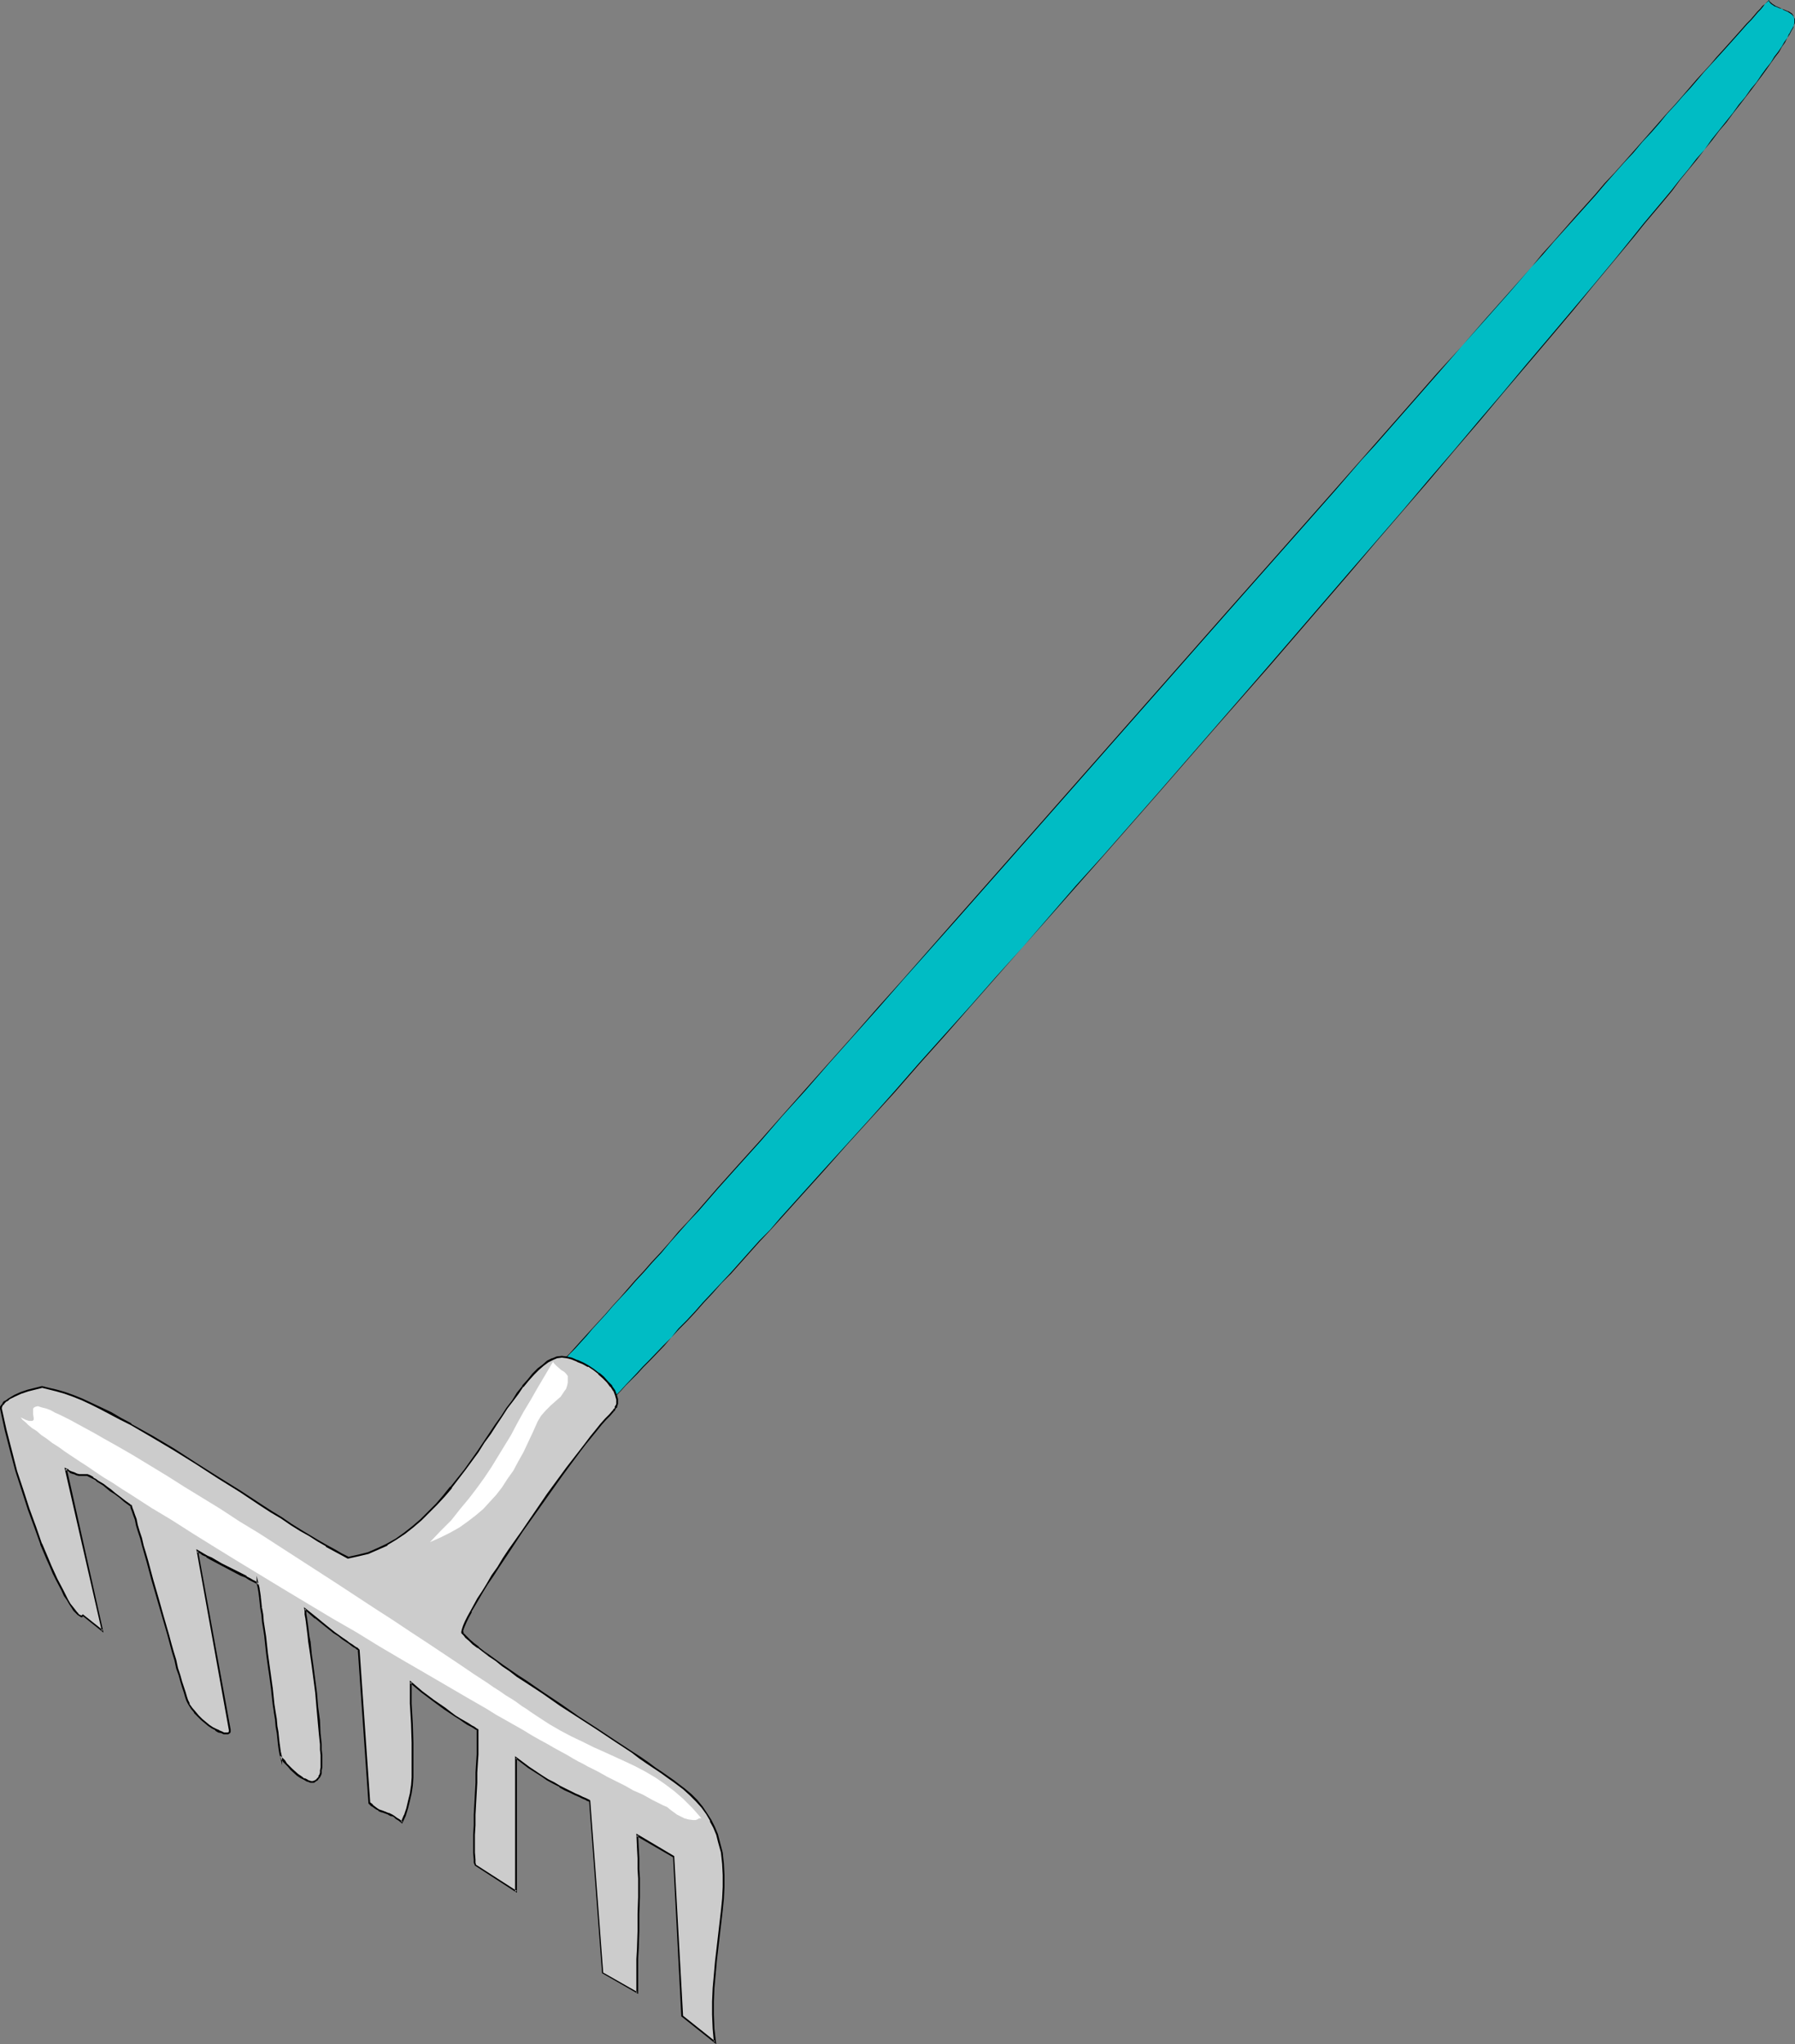 <?xml version="1.0" encoding="UTF-8" standalone="no"?>
<svg
   version="1.0"
   width="129.766mm"
   height="147.79mm"
   id="svg8"
   sodipodi:docname="Rake - Claw 2.wmf"
   xmlns:inkscape="http://www.inkscape.org/namespaces/inkscape"
   xmlns:sodipodi="http://sodipodi.sourceforge.net/DTD/sodipodi-0.dtd"
   xmlns="http://www.w3.org/2000/svg"
   xmlns:svg="http://www.w3.org/2000/svg">
  <rect width="100%" height="100%" fill="#808080" stroke="none"/>
  <sodipodi:namedview
     id="namedview8"
     pagecolor="#ffffff"
     bordercolor="#000000"
     borderopacity="0.25"
     inkscape:showpageshadow="2"
     inkscape:pageopacity="0.0"
     inkscape:pagecheckerboard="0"
     inkscape:deskcolor="#d1d1d1"
     inkscape:document-units="mm" />
  <defs
     id="defs1">
    <pattern
       id="WMFhbasepattern"
       patternUnits="userSpaceOnUse"
       width="6"
       height="6"
       x="0"
       y="0" />
  </defs>
  <path
     style="fill:#00bcc4;fill-opacity:1;fill-rule:evenodd;stroke:none"
     d="m 146.894,379.225 0.646,-0.485 0.646,-0.808 0.808,-0.808 0.808,-0.969 0.97,-0.969 1.131,-1.131 1.131,-1.293 1.293,-1.293 1.293,-1.454 1.454,-1.616 1.454,-1.777 1.616,-1.777 1.778,-1.777 1.778,-1.939 1.778,-2.101 1.939,-2.101 2.101,-2.262 2.101,-2.262 2.101,-2.424 2.262,-2.424 2.262,-2.585 2.262,-2.747 2.586,-2.747 2.424,-2.747 2.586,-2.908 2.586,-2.908 5.494,-6.14 5.656,-6.463 5.818,-6.463 6.141,-6.948 6.302,-7.109 6.464,-7.271 6.626,-7.433 6.626,-7.594 6.949,-7.917 6.949,-7.917 7.272,-8.079 7.11,-8.079 7.272,-8.241 14.867,-16.804 15.029,-17.127 15.029,-16.966 15.029,-17.127 14.867,-16.804 7.272,-8.241 7.272,-8.241 7.272,-8.241 3.555,-4.039 3.394,-3.878 6.949,-7.917 6.949,-7.756 6.626,-7.594 6.464,-7.433 6.464,-7.271 6.141,-6.948 3.07,-3.393 2.909,-3.393 5.818,-6.463 5.494,-6.302 2.747,-3.07 2.586,-2.908 2.586,-2.908 2.586,-2.908 2.262,-2.747 2.424,-2.747 2.262,-2.585 2.262,-2.424 2.101,-2.424 2.101,-2.424 2.101,-2.262 1.939,-2.101 1.778,-2.101 1.778,-1.939 1.616,-1.939 1.616,-1.777 1.616,-1.777 1.293,-1.616 1.454,-1.454 1.293,-1.454 1.131,-1.293 0.97,-1.131 1.131,-0.969 0.808,-0.969 0.646,-0.969 0.808,-0.646 0.485,-0.646 0.485,-0.485 0.323,-0.323 L 483.345,0 l 0.323,0.646 0.323,0.323 1.131,0.646 1.131,0.646 0.646,0.162 0.485,0.323 1.131,0.485 0.97,0.485 0.485,0.485 0.162,0.485 0.162,0.485 0.162,0.808 -0.162,0.323 -0.162,0.646 -0.162,0.646 -0.485,0.808 -0.485,0.969 -0.646,0.969 -0.646,1.131 -0.808,1.293 -0.97,1.293 -0.97,1.454 -1.131,1.616 -1.131,1.616 -1.293,1.939 -1.454,1.777 -1.454,1.939 -1.616,2.101 -1.616,2.262 -1.778,2.262 -1.778,2.262 -1.939,2.424 -1.939,2.585 -2.101,2.585 -2.101,2.585 -2.262,2.747 -2.262,2.908 -2.424,2.908 -2.424,2.908 -2.424,3.07 -2.586,3.232 -2.586,3.232 -5.494,6.463 -5.656,6.948 -5.979,7.109 -5.979,7.109 -6.302,7.594 -6.464,7.594 -6.626,7.917 -6.949,7.917 -6.787,8.079 -7.11,8.241 -7.11,8.402 -7.272,8.402 -7.434,8.564 -14.867,17.127 -15.029,17.289 -15.029,17.289 -15.029,17.127 -7.434,8.564 -7.434,8.402 -7.272,8.241 -7.272,8.079 -7.11,8.241 -6.949,7.756 -6.949,7.756 -6.787,7.594 -6.626,7.433 -6.302,7.109 -6.302,6.948 -5.979,6.786 -5.979,6.463 -2.747,3.07 -2.909,3.07 -2.586,2.908 -2.747,2.908 -2.586,2.908 -2.424,2.747 -2.424,2.747 -2.424,2.585 -2.424,2.424 -2.101,2.424 -2.262,2.424 -2.101,2.262 -2.101,2.101 -3.717,4.039 -1.778,1.939 -1.616,1.777 -1.616,1.616 -1.616,1.616 -1.454,1.454 -1.293,1.293 -1.293,1.293 -1.131,1.131 -0.97,1.131 -0.97,0.808 -0.97,0.808 -0.646,0.646 -0.646,0.646 -0.646,0.485 -0.485,0.162 z"
     id="path1" />
  <path
     style="fill:#000000;fill-opacity:1;fill-rule:evenodd;stroke:none"
     d="m 147.056,379.225 v 0 l 0.485,-0.485 0.646,-0.808 0.808,-0.646 0.97,-0.969 0.97,-1.131 0.97,-1.131 1.131,-1.131 1.293,-1.454 1.293,-1.454 1.616,-1.616 1.454,-1.616 1.616,-1.777 1.616,-1.939 1.778,-1.939 1.939,-2.101 1.778,-2.101 2.101,-2.262 2.101,-2.262 2.101,-2.424 2.262,-2.424 2.262,-2.585 2.424,-2.585 2.424,-2.908 2.424,-2.747 2.586,-2.908 2.747,-2.908 5.333,-6.14 5.656,-6.302 5.979,-6.625 5.979,-6.948 6.302,-6.948 6.464,-7.433 6.626,-7.433 6.787,-7.594 6.787,-7.756 14.221,-15.996 7.272,-8.241 7.272,-8.241 59.792,-67.863 14.867,-16.804 14.706,-16.643 7.11,-8.241 3.555,-3.878 10.504,-11.957 6.787,-7.756 6.626,-7.594 6.626,-7.433 6.302,-7.109 6.141,-7.109 3.07,-3.393 2.909,-3.393 5.818,-6.463 5.656,-6.302 2.586,-3.07 2.586,-2.908 2.586,-2.908 2.586,-2.747 2.424,-2.908 2.424,-2.585 2.262,-2.585 2.101,-2.585 2.262,-2.424 2.101,-2.424 1.939,-2.101 1.939,-2.262 1.778,-2.101 1.778,-1.939 1.778,-1.939 1.616,-1.777 1.454,-1.616 1.454,-1.616 1.293,-1.454 1.293,-1.454 1.131,-1.293 1.131,-1.131 0.97,-1.131 0.808,-0.969 0.808,-0.808 0.646,-0.808 0.485,-0.646 1.131,-0.969 L 483.183,0 l 0.323,0.646 0.485,0.485 0.97,0.646 h 0.162 l 1.131,0.485 0.646,0.162 0.485,0.323 1.131,0.485 v 0 l 0.97,0.646 0.323,0.323 v 0 l 0.323,0.485 0.162,0.485 v 0.808 0.323 l -0.162,0.646 -0.323,0.646 -0.485,0.808 -0.485,0.969 V 9.21 l -0.485,1.131 -0.808,1.131 -0.646,1.131 -0.97,1.454 -1.131,1.454 -0.97,1.616 -1.293,1.616 -1.293,1.777 -1.293,1.939 -1.616,1.939 -1.454,2.101 -1.778,2.101 -1.616,2.262 -1.939,2.424 -1.939,2.424 -1.939,2.424 -1.939,2.747 -2.262,2.585 -2.101,2.747 -2.424,2.908 -2.262,2.908 -2.424,2.908 -2.586,3.07 -2.586,3.07 -2.586,3.232 -5.333,6.625 -5.656,6.786 -5.979,7.109 -6.141,7.271 -6.302,7.433 -6.464,7.756 -6.626,7.756 -6.787,8.079 -6.949,8.079 -6.949,8.241 -7.272,8.402 -7.272,8.402 -22.139,25.691 -15.029,17.289 -15.029,17.289 -15.029,17.127 -7.595,8.402 -14.544,16.804 -7.272,8.079 -7.11,8.079 -7.11,7.917 -6.949,7.756 -6.626,7.594 -6.626,7.433 -6.464,7.109 -6.302,6.948 -5.979,6.625 -5.818,6.463 -2.747,3.232 -2.909,2.908 -2.747,3.07 -2.586,2.908 -2.586,2.908 -2.586,2.747 -2.424,2.585 -2.424,2.585 -2.262,2.585 -2.262,2.424 -2.262,2.262 -1.939,2.424 -2.101,2.101 -3.878,4.039 -1.778,1.777 -1.616,1.777 -3.07,3.232 -1.454,1.616 -1.293,1.293 -1.293,1.293 -1.131,1.131 -1.131,0.969 -0.97,0.969 -0.808,0.808 -0.808,0.646 -0.646,0.646 -0.485,0.323 -0.485,0.323 h 0.162 l -13.574,-9.21 h -0.162 l 13.574,9.372 0.485,-0.323 0.646,-0.485 0.646,-0.485 0.808,-0.646 0.808,-0.808 0.97,-0.969 1.131,-0.969 0.97,-1.293 1.293,-1.131 1.454,-1.454 1.293,-1.454 3.232,-3.232 1.616,-1.777 1.778,-1.777 3.878,-4.039 1.939,-2.262 2.101,-2.262 2.262,-2.262 2.262,-2.424 2.262,-2.585 2.424,-2.585 2.424,-2.747 2.586,-2.585 2.586,-2.908 2.586,-2.908 2.747,-3.07 2.747,-2.908 2.909,-3.232 5.818,-6.463 5.979,-6.625 6.302,-7.109 6.464,-7.109 6.626,-7.271 6.626,-7.594 6.949,-7.756 6.949,-7.917 7.11,-8.079 7.272,-8.241 14.706,-16.643 7.434,-8.402 15.029,-17.127 15.19,-17.451 15.029,-17.127 22.139,-25.691 7.272,-8.564 7.11,-8.241 7.11,-8.241 6.949,-8.241 6.787,-7.917 6.626,-7.917 6.464,-7.594 6.302,-7.433 6.141,-7.271 5.818,-7.109 5.656,-6.786 5.494,-6.625 2.586,-3.232 2.586,-3.07 2.586,-3.07 2.424,-2.908 2.262,-3.07 2.262,-2.747 2.262,-2.747 2.101,-2.747 2.101,-2.585 1.939,-2.585 1.939,-2.262 1.778,-2.424 1.778,-2.262 1.616,-2.101 1.616,-2.101 1.454,-1.939 1.454,-1.939 1.293,-1.777 1.131,-1.616 1.131,-1.616 1.131,-1.454 0.808,-1.454 0.808,-1.131 0.646,-1.293 0.646,-0.969 v 0 l 0.485,-0.969 0.485,-0.808 0.162,-0.646 0.323,-0.646 V 5.978 5.171 l -0.323,-0.485 -0.162,-0.485 -0.323,-0.485 -0.97,-0.646 h -0.162 l -1.131,-0.485 -0.485,-0.162 -0.646,-0.323 -1.131,-0.485 v 0 l -0.97,-0.646 -0.485,-0.485 V 0.646 L 483.345,0 l -1.131,1.131 -0.646,0.485 -0.646,0.808 -0.808,0.808 -0.808,0.969 -0.97,1.131 -1.131,1.131 -1.131,1.293 -1.293,1.454 -1.293,1.454 -1.454,1.616 -1.454,1.616 -1.616,1.777 -1.616,1.939 -1.778,1.939 -1.939,2.101 -1.939,2.262 -1.939,2.262 -2.101,2.424 -2.101,2.262 -2.262,2.585 -2.262,2.585 -2.424,2.747 -2.424,2.747 -2.424,2.747 -2.586,2.908 -2.747,2.908 -2.586,3.07 -5.656,6.302 -5.656,6.463 -3.07,3.393 -2.909,3.555 -6.141,6.948 -6.464,7.271 -6.464,7.433 -6.787,7.433 -6.787,7.756 -10.504,11.957 -3.555,4.039 -7.11,8.079 -14.706,16.643 -14.867,16.804 -59.792,67.863 -7.272,8.241 -7.272,8.241 -14.059,15.996 -6.949,7.756 -6.787,7.756 -6.626,7.433 -6.464,7.271 -6.302,7.109 -5.979,6.786 -5.979,6.625 -5.656,6.302 -5.333,6.14 -2.747,3.07 -2.586,2.747 -2.424,2.908 -2.424,2.747 -2.424,2.585 -2.262,2.585 -2.262,2.424 -2.101,2.424 -2.101,2.424 -1.939,2.101 -1.939,2.262 -1.939,2.101 -1.778,1.939 -1.616,1.777 -1.616,1.777 -1.454,1.616 -1.454,1.616 -1.454,1.454 -1.131,1.454 -1.293,1.131 -0.97,1.293 -0.97,0.969 -0.808,0.969 -0.808,0.808 -0.808,0.646 -0.485,0.646 z"
     id="path2" />
  <path
     style="fill:#cccccc;fill-opacity:1;fill-rule:evenodd;stroke:none"
     d="m 167.579,385.527 0.323,-0.323 0.323,-0.485 0.323,-0.646 v -0.485 -1.131 l -0.323,-1.131 -0.485,-1.293 -0.808,-1.293 -0.97,-1.131 -1.131,-1.131 -1.293,-1.131 -1.293,-1.131 -1.454,-0.969 -1.616,-0.808 -1.454,-0.646 -1.454,-0.485 -1.454,-0.323 -1.293,-0.162 -1.293,0.162 -1.293,0.323 -1.293,0.808 -1.293,0.969 -1.293,1.131 -1.454,1.293 -1.293,1.616 -1.454,1.616 -1.293,1.939 -1.454,1.939 -1.616,2.262 -1.454,2.101 -1.616,2.424 -1.616,2.424 -1.616,2.262 -1.616,2.585 -3.555,4.847 -3.717,4.847 -2.101,2.424 -1.939,2.262 -2.101,2.101 -2.101,2.101 -2.262,1.939 -2.262,1.777 -2.424,1.616 -2.424,1.454 -2.424,1.293 -2.586,0.969 -2.747,0.808 -2.747,0.485 -1.939,-0.969 -1.939,-0.969 -2.101,-1.293 -2.262,-1.293 -2.424,-1.454 -2.424,-1.454 -2.586,-1.616 -2.586,-1.777 -2.747,-1.616 -2.747,-1.777 -5.818,-3.878 -5.979,-3.716 -5.979,-3.878 -6.141,-3.716 -5.818,-3.555 -5.979,-3.393 -2.747,-1.616 -2.747,-1.454 -2.747,-1.293 -2.586,-1.293 -2.424,-1.131 -2.586,-0.969 -2.262,-0.969 -2.101,-0.646 -2.101,-0.485 -1.939,-0.323 -1.939,0.323 -1.778,0.485 -2.101,0.646 -1.778,0.808 -1.454,0.969 -0.646,0.485 -0.646,0.323 -0.323,0.485 -0.323,0.485 -0.162,0.485 v 0.323 l 1.293,5.978 1.293,5.655 1.616,5.494 1.616,5.332 1.616,5.171 1.778,4.847 1.778,4.524 1.616,4.201 0.97,1.939 0.808,1.777 0.808,1.777 0.646,1.454 0.808,1.616 0.808,1.293 0.646,1.293 0.646,0.969 0.646,0.969 0.646,0.808 0.485,0.646 0.485,0.485 0.323,0.323 0.485,0.162 h 0.323 l 0.162,-0.162 5.333,4.201 -10.019,-44.111 0.646,0.323 0.646,0.323 0.97,0.485 0.808,0.162 0.485,0.162 h 1.778 l 0.485,0.162 0.808,0.323 0.97,0.485 0.485,0.323 0.646,0.485 0.808,0.485 0.808,0.485 0.97,0.646 0.97,0.808 1.131,0.969 1.293,0.969 1.454,1.131 1.616,1.131 v 0 l 0.162,0.162 0.162,0.485 0.162,0.808 0.485,1.131 0.323,1.293 0.485,1.454 0.485,1.777 0.485,1.777 0.646,2.101 0.485,2.101 0.808,2.262 1.293,4.847 1.454,5.171 1.293,5.009 1.454,5.009 0.646,2.424 0.646,2.262 0.646,2.262 0.646,2.101 0.646,1.939 0.485,1.777 0.485,1.616 0.323,1.454 0.485,1.131 0.323,0.969 0.162,0.485 0.162,0.485 0.808,1.131 0.808,1.131 0.97,0.969 0.97,0.969 0.97,0.808 0.97,0.808 0.97,0.646 0.97,0.485 0.808,0.485 0.808,0.323 0.646,0.162 0.646,0.162 0.323,-0.162 0.485,-0.162 v -0.323 -0.485 l -8.726,-48.797 0.646,0.323 0.808,0.485 1.131,0.646 1.131,0.646 2.747,1.454 2.747,1.454 2.747,1.454 1.293,0.646 0.97,0.646 0.97,0.323 0.646,0.485 0.485,0.162 h 0.162 v 0 0.323 l 0.162,0.485 v 0.808 l 0.162,0.969 0.162,1.293 0.162,1.454 0.323,1.616 0.162,1.777 0.323,1.777 0.323,2.101 0.162,2.101 0.646,4.524 0.646,4.686 0.485,4.686 0.646,4.524 0.162,2.101 0.323,2.101 0.323,1.939 0.162,1.777 0.323,1.616 0.162,1.454 0.162,1.131 0.162,1.131 v 0.646 l 0.162,0.646 v 0.162 0 l 0.162,0.162 0.323,0.323 0.323,0.485 0.646,0.646 0.646,0.646 0.808,0.808 1.616,1.454 0.97,0.808 0.808,0.485 0.97,0.485 0.808,0.162 h 0.808 l 0.646,-0.323 0.323,-0.162 0.323,-0.485 0.323,-0.323 0.162,-0.485 0.162,-0.646 0.162,-0.646 v -0.808 -3.393 -1.454 l -0.162,-1.454 -0.162,-3.07 -0.323,-3.555 -0.323,-3.555 -0.485,-3.878 -0.97,-7.433 -0.323,-3.393 -0.485,-3.232 -0.162,-1.616 -0.162,-1.454 -0.162,-1.293 -0.323,-1.131 v -1.131 l -0.162,-0.808 -0.162,-0.808 v -0.646 l 2.747,2.424 2.747,2.101 2.424,1.939 1.131,0.808 1.131,0.808 0.97,0.646 0.808,0.646 0.808,0.485 0.646,0.485 0.485,0.323 0.485,0.323 0.162,0.162 h 0.162 l 2.909,41.849 0.646,0.646 0.808,0.485 0.485,0.485 0.646,0.323 0.808,0.485 1.778,0.646 0.97,0.323 0.485,0.323 0.646,0.485 0.808,0.485 0.808,0.646 0.808,-1.939 0.646,-1.939 0.485,-2.101 0.323,-1.939 0.323,-2.101 0.162,-2.262 0.162,-2.262 v -2.262 -2.424 l -0.162,-2.585 -0.162,-5.171 -0.162,-5.494 -0.162,-2.908 v -2.908 l 3.07,2.585 3.232,2.424 3.07,2.262 1.454,0.969 1.293,0.969 1.293,0.808 1.293,0.808 0.97,0.485 0.97,0.646 0.646,0.485 0.646,0.323 0.323,0.162 v 0 l 0.162,0.485 v 4.039 l -0.162,2.262 v 2.424 l -0.162,2.585 -0.162,2.747 -0.162,2.908 -0.162,5.817 -0.162,2.908 v 2.585 4.847 l 0.162,1.939 v 0.808 l 0.162,0.808 11.15,7.109 v -36.517 l 3.394,2.585 3.394,2.262 1.778,1.131 1.616,0.808 1.616,0.969 1.616,0.808 1.454,0.646 1.293,0.646 0.97,0.485 0.97,0.646 0.808,0.162 0.646,0.323 0.323,0.162 h 0.162 l 3.555,47.181 9.373,5.332 v -3.393 l 0.162,-3.07 v -2.747 -2.747 l 0.162,-2.424 v -2.424 l 0.162,-4.686 v -4.686 -5.009 -2.585 l -0.162,-2.908 -0.162,-3.07 -0.162,-3.232 10.019,5.817 2.424,43.626 8.888,6.948 -0.485,-3.555 v -3.878 -3.555 l 0.162,-3.716 0.162,-3.555 0.485,-3.716 0.808,-6.948 0.808,-6.948 0.162,-3.232 0.323,-3.232 v -3.232 l -0.323,-3.07 -0.323,-3.07 -0.646,-2.908 -0.646,-2.101 -0.646,-1.939 -0.97,-1.777 -1.131,-1.777 -1.293,-1.939 -1.454,-1.777 -1.616,-1.616 -1.939,-1.616 -1.293,-0.969 -1.454,-1.131 -1.454,-0.969 -1.778,-1.293 -1.939,-1.293 -1.939,-1.293 -2.101,-1.616 -2.262,-1.454 -4.686,-3.07 -4.848,-3.232 -4.848,-3.232 -5.01,-3.232 -4.848,-3.393 -4.686,-3.07 -2.262,-1.616 -2.101,-1.454 -1.939,-1.293 -1.939,-1.454 -1.778,-1.293 -1.616,-1.131 -1.293,-1.131 -1.293,-0.969 -1.131,-0.969 -0.97,-0.808 -0.485,-0.646 -0.485,-0.646 v -0.323 -0.646 l 0.323,-0.969 0.485,-1.131 0.646,-1.293 0.808,-1.454 0.97,-1.616 1.131,-1.777 1.131,-1.939 1.293,-2.101 1.454,-2.262 1.454,-2.262 1.616,-2.424 1.454,-2.424 3.555,-5.009 7.11,-10.179 3.555,-5.009 1.778,-2.262 3.232,-4.524 1.616,-1.939 1.454,-1.939 1.454,-1.777 1.293,-1.616 1.293,-1.454 1.131,-1.131 z"
     id="path3" />
  <path
     style="fill:#000000;fill-opacity:1;fill-rule:evenodd;stroke:none"
     d="m 167.741,385.688 0.323,-0.323 v -0.162 l 0.323,-0.485 h 0.162 l 0.162,-0.646 0.162,-0.485 v -1.293 l -0.323,-1.131 -0.485,-1.293 -0.808,-1.131 v -0.162 l -1.131,-1.131 -1.131,-1.293 -1.131,-0.969 h -0.162 l -1.454,-1.131 -1.454,-0.969 v 0 l -1.454,-0.808 -1.454,-0.646 h -0.162 l -1.454,-0.646 -1.454,-0.323 v 0 l -1.293,-0.162 -1.454,0.162 -1.131,0.485 h -0.162 l -1.293,0.646 v 0 l -1.293,1.131 v 0 l -1.293,0.969 -1.454,1.454 -1.293,1.616 -1.454,1.616 v 0.162 l -1.454,1.777 -1.293,2.101 -1.616,2.101 -1.454,2.262 -1.616,2.262 -1.616,2.424 -1.616,2.424 -1.616,2.424 -3.555,5.009 -3.878,4.847 v -0.162 l -1.939,2.424 -1.939,2.262 -2.101,2.101 -2.101,2.101 -2.262,1.939 v 0 l -2.262,1.777 -2.262,1.616 -2.586,1.454 v 0 l -2.424,1.131 v 0 l -2.586,1.131 -2.586,0.646 -2.909,0.646 h 0.323 l -1.939,-0.969 v 0 l -1.939,-1.131 v 0 l -2.101,-1.131 v 0 l -2.262,-1.293 -2.424,-1.454 -2.424,-1.454 -2.586,-1.616 -2.586,-1.777 -2.909,-1.777 -2.747,-1.777 -5.656,-3.716 -5.979,-3.716 -6.141,-3.878 -5.979,-3.878 -5.979,-3.555 -5.818,-3.232 v -0.162 l -2.747,-1.454 -2.747,-1.616 -2.747,-1.293 -2.747,-1.293 -2.424,-1.131 v 0 l -2.424,-0.969 -2.262,-0.808 -2.262,-0.646 -2.101,-0.485 -1.939,-0.485 -1.939,0.485 -1.939,0.485 -1.939,0.646 v 0 l -1.778,0.808 -1.616,0.969 -0.646,0.485 v 0 l -0.646,0.323 -0.323,0.485 v 0.162 L 0.323,383.911 0,384.396 v 0.485 l 1.293,5.978 1.454,5.655 1.454,5.494 1.778,5.494 1.616,5.009 1.778,4.847 1.616,4.524 v 0.162 l 1.778,4.201 0.808,1.777 0.808,1.939 0.808,1.616 1.616,3.07 0.646,1.454 v 0 l 0.808,1.131 0.646,1.131 0.646,0.969 0.485,0.808 v 0 l 0.646,0.646 0.485,0.485 0.485,0.323 0.485,0.323 h 0.323 l 0.323,-0.323 h -0.162 l 5.656,4.524 -10.019,-44.757 -0.485,0.323 0.808,0.323 v 0 l 0.485,0.323 v 0.162 l 0.97,0.323 h 0.162 l 0.646,0.323 0.646,0.162 h 1.778 -0.162 0.646 v 0 l 0.646,0.323 0.97,0.485 v 0 l 0.646,0.323 0.485,0.485 0.808,0.485 0.808,0.485 0.97,0.808 0.97,0.808 1.293,0.808 1.293,0.969 1.293,1.131 v 0 l 1.778,1.293 0.162,-0.162 h -0.323 l 0.162,0.162 -0.162,-0.162 0.162,0.646 0.323,0.808 0.323,0.969 0.485,1.293 0.323,1.616 0.485,1.616 0.646,1.939 0.485,1.939 0.646,2.262 0.646,2.262 1.293,4.847 1.454,5.009 1.454,5.009 1.454,5.009 0.646,2.424 0.646,2.424 0.646,2.101 0.485,2.262 0.646,1.777 0.485,1.777 0.485,1.616 0.485,1.454 0.323,1.131 0.323,0.969 0.323,0.646 v 0 l 0.162,0.323 v 0 l 0.808,1.293 0.808,0.969 v 0.162 l 0.97,0.969 0.97,0.969 0.97,0.808 0.97,0.808 v 0 l 0.97,0.646 0.97,0.485 v 0.162 l 0.808,0.485 v 0 l 0.808,0.162 0.646,0.323 h 0.808 0.485 l 0.485,-0.323 0.162,-0.323 v -0.646 l -8.888,-48.797 -0.323,0.323 0.646,0.323 v -0.162 l 0.808,0.646 1.131,0.485 v 0.162 l 1.131,0.646 2.747,1.454 5.494,2.908 1.293,0.485 v 0 l 0.97,0.646 v 0 l 0.97,0.485 0.646,0.323 0.97,0.485 v -0.485 h -0.485 v 0.323 l 0.162,0.485 0.162,0.808 v 0 l 0.162,0.969 v 0 l 0.162,1.293 v 0 l 0.162,1.454 0.162,1.616 v 0 l 0.485,-0.162 v 0.162 l -0.162,-1.616 -0.162,-1.454 v -0.162 l -0.162,-1.131 v 0 l -0.162,-0.969 v -0.162 l -0.162,-0.646 -0.162,-0.646 -0.485,-2.101 v 1.939 l 0.323,-0.162 -0.646,-0.323 -0.646,-0.323 -0.808,-0.485 v 0 l -0.97,-0.485 v -0.162 l -1.293,-0.646 -5.494,-2.747 -2.747,-1.616 -1.131,-0.485 v 0 l -1.131,-0.646 -0.808,-0.485 v 0 l -1.131,-0.646 8.888,49.443 v -0.162 0.485 0 l -0.162,0.323 0.162,-0.162 -0.323,0.162 v 0 h -0.485 0.162 -0.646 v 0 l -0.646,-0.323 -0.808,-0.323 h 0.162 l -0.808,-0.323 v 0 l -0.97,-0.485 -0.97,-0.646 v 0 l -0.97,-0.808 -0.97,-0.808 -0.97,-0.969 -0.808,-0.969 v 0 l -0.97,-1.131 -0.808,-1.131 h 0.162 l -0.162,-0.323 v 0 l -0.323,-0.646 -0.323,-0.969 -0.323,-1.131 -0.485,-1.454 -0.485,-1.454 -0.485,-1.777 -0.646,-1.939 -0.485,-2.262 -0.646,-2.101 -0.646,-2.262 -0.646,-2.424 -1.454,-5.009 -1.454,-5.171 -1.454,-5.009 -1.293,-4.847 -0.646,-2.262 -0.646,-2.101 -0.485,-2.101 -0.646,-1.939 -0.485,-1.616 -0.323,-1.616 -0.485,-1.293 -0.323,-0.969 -0.323,-0.808 -0.162,-0.646 -0.323,-0.323 -0.162,0.162 h 0.323 l -1.616,-1.131 v 0 l -1.454,-1.131 -1.293,-0.969 -1.131,-0.969 -1.131,-0.808 -0.808,-0.646 -0.808,-0.485 -0.808,-0.485 -0.646,-0.485 -0.646,-0.323 v -0.162 l -0.808,-0.485 -0.808,-0.323 h -0.646 -1.778 0.162 l -0.646,-0.162 -0.646,-0.323 v 0 l -0.97,-0.323 v 0 l -0.646,-0.323 v -0.162 l -1.131,-0.485 10.181,44.596 0.323,-0.162 -5.494,-4.363 -0.323,0.323 h 0.162 -0.323 0.162 l -0.485,-0.162 v 0 l -0.485,-0.323 h 0.162 l -0.485,-0.485 -0.485,-0.646 v 0 l -0.646,-0.808 -0.646,-0.808 -0.646,-1.131 -0.646,-1.293 v 0 l -0.646,-1.293 -1.616,-3.07 -0.808,-1.777 -0.808,-1.777 -0.808,-1.939 -1.778,-4.201 v 0.162 l -1.616,-4.686 -1.778,-4.847 -1.616,-5.009 -1.778,-5.332 -1.454,-5.655 -1.454,-5.655 -1.293,-5.817 v 0 -0.323 0.162 l 0.162,-0.485 v 0 l 0.323,-0.485 v 0.162 l 0.323,-0.485 v 0 l 0.485,-0.485 h 0.162 l 0.646,-0.485 H 2.424 l 1.616,-0.808 1.778,-0.808 v 0 l 1.939,-0.646 1.939,-0.485 1.939,-0.485 h -0.162 l 1.939,0.485 1.939,0.485 2.262,0.646 2.262,0.808 2.424,0.969 v 0 l 2.424,1.131 2.586,1.293 2.747,1.454 2.747,1.454 2.909,1.454 v 0 l 5.818,3.393 5.979,3.555 5.979,3.716 5.979,3.878 5.979,3.716 5.818,3.878 2.747,1.777 2.747,1.616 2.586,1.777 2.586,1.616 2.586,1.454 2.262,1.454 2.262,1.293 v 0.162 l 2.101,1.131 v 0 l 2.101,1.131 v 0 l 1.778,0.969 2.909,-0.646 2.747,-0.646 2.586,-1.131 v 0 l 2.586,-1.131 v -0.162 l 2.424,-1.454 2.424,-1.616 2.262,-1.777 v 0 l 2.262,-1.939 2.101,-2.101 2.101,-2.101 2.101,-2.262 1.939,-2.262 v -0.162 l 3.717,-4.847 3.555,-4.847 1.616,-2.585 1.778,-2.424 1.454,-2.262 1.616,-2.424 1.454,-2.262 1.616,-2.101 1.454,-1.939 1.293,-1.939 v 0.162 l 1.454,-1.777 1.454,-1.616 1.293,-1.293 1.293,-1.131 v 0 l 1.293,-0.969 v 0 l 1.293,-0.646 v 0 l 1.131,-0.485 v 0 l 1.293,-0.162 1.293,0.162 v 0 l 1.293,0.323 1.616,0.646 h -0.162 l 1.616,0.646 1.454,0.808 v -0.162 l 1.454,0.969 1.454,1.131 h -0.162 l 1.293,1.131 1.131,1.131 0.97,1.293 v -0.162 l 0.808,1.293 V 380.033 l 0.485,1.293 0.323,1.131 v 0 1.131 0 l -0.162,0.485 v -0.162 l -0.323,0.646 h 0.162 l -0.323,0.485 v -0.162 l -0.323,0.485 z"
     id="path4" />
  <path
     style="fill:#000000;fill-opacity:1;fill-rule:evenodd;stroke:none"
     d="m 71.104,439.494 0.323,1.777 0.162,1.939 0.323,1.939 v 0 l 0.323,2.101 v 0.162 l 0.485,4.524 0.646,4.686 v -0.162 l 0.646,4.686 v 0 l 0.485,4.524 v 0 l 0.323,2.101 v 0.162 l 0.323,1.939 0.162,1.939 0.323,1.777 v 0 l 0.162,1.616 0.162,1.454 v 0 l 0.162,1.293 v -0.162 l 0.162,1.131 v 0 l 0.162,0.808 0.162,0.485 0.485,2.101 v -1.939 l -0.485,0.162 0.162,0.162 0.323,0.323 0.323,0.485 0.646,0.646 0.646,0.646 0.646,0.808 1.778,1.616 v 0 l 0.97,0.646 0.97,0.485 v 0 l 0.808,0.485 h 0.162 l 0.808,0.323 h 0.97 l 0.646,-0.485 0.323,-0.162 0.323,-0.485 0.323,-0.323 v 0 l 0.323,-0.646 0.162,-0.485 v -0.646 -0.162 l 0.162,-0.808 v -3.393 l -0.162,-1.454 v -1.454 l -0.323,-3.07 -0.162,-3.555 -0.485,-3.555 -0.323,-3.878 -0.97,-7.433 -0.485,-3.393 v -0.162 l -0.323,-3.232 v 0.162 l -0.323,-1.616 v 0 l -0.162,-1.454 -0.162,-1.293 -0.162,-1.131 v 0 l -0.162,-1.131 v 0 l -0.162,-0.969 v -0.646 0 l -0.162,-0.646 -0.323,0.162 2.747,2.424 h 0.162 l 2.586,2.101 2.424,1.939 1.293,0.808 0.97,0.808 0.97,0.646 0.97,0.646 0.808,0.646 0.485,0.323 0.646,0.323 h -0.162 l 0.485,0.323 0.323,0.162 h -0.162 0.162 l -0.162,-0.162 2.909,42.01 0.808,0.808 h 0.162 l 0.646,0.485 0.485,0.323 0.646,0.323 v 0.162 l 0.808,0.323 h 0.162 l 1.778,0.646 h -0.162 l 0.97,0.485 v -0.162 l 0.646,0.323 0.485,0.485 0.808,0.485 v 0 l 0.97,0.808 0.97,-2.101 v 0 l 0.646,-2.101 0.485,-1.939 0.485,-2.101 0.323,-2.101 v 0 l 0.162,-2.262 v -2.262 -2.262 -2.424 -2.585 l -0.162,-5.171 -0.323,-5.494 v -2.908 -2.908 l -0.485,0.162 3.07,2.585 v 0 l 3.232,2.424 3.07,2.262 1.454,0.969 1.454,0.969 1.293,0.808 1.131,0.808 0.97,0.646 0.97,0.485 0.808,0.485 0.485,0.323 0.323,0.162 v 0 l 0.162,0.162 -0.162,-0.323 v 0.485 4.039 2.262 l -0.162,2.424 -0.162,2.585 v 2.747 l -0.162,2.908 -0.323,5.817 v 2.908 l -0.162,2.585 v 4.847 l 0.162,1.939 v 0.808 0 l 0.323,0.808 11.474,7.433 v -36.84 l -0.323,0.162 3.394,2.585 3.555,2.262 1.616,1.131 1.778,0.969 1.616,0.808 v 0.162 l 1.454,0.808 1.454,0.646 1.293,0.646 1.131,0.485 0.97,0.485 v 0 l 0.808,0.323 v 0 l 0.485,0.323 h 0.162 l 0.323,0.162 v 0 0 -0.323 l 3.555,47.181 9.858,5.655 v -3.716 -3.07 -2.747 l 0.162,-2.747 0.162,-4.847 v -4.686 l 0.162,-4.686 v -5.009 l -0.162,-2.585 v -2.908 l -0.162,-3.07 -0.162,-3.232 -0.485,0.162 10.019,5.817 v -0.162 l 2.262,43.626 9.534,7.594 -0.485,-4.201 -0.162,-3.878 v -3.555 l 0.162,-3.716 0.323,-3.555 0.323,-3.716 0.808,-6.948 0.808,-6.948 0.323,-3.232 0.162,-3.232 v -3.232 l -0.162,-3.07 -0.323,-3.07 v 0 l -0.808,-3.07 -0.485,-1.939 -0.808,-1.939 v 0 l -0.97,-1.939 v 0 l -1.131,-1.777 -1.293,-1.939 v 0 l -1.454,-1.777 -1.616,-1.616 -1.939,-1.616 v 0 l -1.293,-0.969 -1.454,-1.131 -1.616,-1.131 -1.616,-1.131 -1.939,-1.293 -1.939,-1.454 -2.101,-1.454 -2.262,-1.454 -4.686,-3.07 -4.848,-3.232 -5.01,-3.232 -4.848,-3.393 -4.848,-3.232 -4.686,-3.232 -2.262,-1.454 -2.101,-1.454 -2.101,-1.454 -1.778,-1.293 -1.778,-1.293 -1.616,-1.131 1.293,1.454 1.939,1.293 1.778,1.454 1.939,1.293 2.101,1.616 2.262,1.454 4.686,3.07 4.848,3.393 5.01,3.232 5.01,3.232 4.848,3.232 4.686,3.07 2.101,1.616 2.101,1.454 1.939,1.293 1.939,1.293 1.778,1.293 1.616,1.131 1.293,0.969 1.293,0.969 v 0 l 1.778,1.616 1.778,1.777 1.454,1.616 v 0 l 1.293,1.777 1.131,1.939 h -0.162 l 0.97,1.777 v 0 l 0.808,1.939 0.485,1.939 0.808,2.908 v 0 l 0.323,3.07 0.162,3.07 v 3.232 l -0.162,3.232 -0.323,3.232 -0.808,6.948 -0.808,6.948 -0.323,3.716 -0.323,3.555 -0.162,3.716 v 3.555 l 0.162,3.878 0.323,3.555 0.323,-0.162 -8.726,-6.948 v 0.162 l -2.424,-43.788 -10.342,-6.14 0.162,3.716 0.162,3.07 v 2.908 l 0.162,2.585 v 5.009 l -0.162,4.686 v 4.686 l -0.162,4.847 -0.162,2.747 v 2.747 3.07 3.393 l 0.323,-0.162 -9.373,-5.332 v 0.162 l -3.555,-47.181 -0.162,-0.162 v 0 l -0.323,-0.162 v 0 l -0.646,-0.323 v 0 l -0.808,-0.323 v 0 l -0.97,-0.485 -1.131,-0.485 -1.293,-0.646 -1.293,-0.646 -1.616,-0.808 v 0 l -1.616,-0.969 -1.616,-0.808 -1.778,-1.131 -3.394,-2.262 -3.878,-2.908 v 37.002 l 0.485,-0.162 -11.312,-7.271 0.162,0.162 -0.162,-0.646 v 0 -0.808 l -0.162,-1.939 v -4.847 l 0.162,-2.585 v -2.908 l 0.323,-5.817 0.162,-2.908 v -2.747 l 0.162,-2.585 0.162,-2.424 v -2.262 -4.039 -0.485 l -0.323,-0.323 v 0.162 l -0.162,-0.162 -0.646,-0.485 -0.646,-0.323 -0.97,-0.646 -1.131,-0.646 -1.131,-0.646 -1.293,-0.808 -1.293,-0.969 -1.454,-1.131 -3.07,-2.101 -3.232,-2.424 v 0 l -3.394,-2.908 v 3.393 2.908 l 0.323,5.494 0.162,5.171 v 2.585 2.424 2.262 2.262 l -0.162,2.262 v -0.162 l -0.323,2.262 -0.485,1.939 -0.485,2.101 -0.646,1.939 v -0.162 l -0.808,1.939 h 0.485 l -0.808,-0.646 v 0 l -0.808,-0.485 -0.646,-0.485 -0.485,-0.323 v 0 l -0.97,-0.485 h -0.162 l -1.616,-0.646 v 0 l -0.97,-0.323 v 0 l -0.485,-0.323 -0.646,-0.485 -0.646,-0.485 h 0.162 l -0.808,-0.646 v 0.162 l -2.909,-41.849 -0.162,-0.162 -0.162,-0.162 v 0 l -0.323,-0.323 h -0.162 l -0.485,-0.323 -0.646,-0.485 -0.808,-0.485 -0.808,-0.646 -0.97,-0.646 -1.131,-0.808 -1.131,-0.808 -2.424,-1.939 -2.747,-2.262 v 0 l -3.232,-2.585 0.162,1.131 v 0 0.808 l 0.162,0.969 v -0.162 l 0.162,1.131 v 0 l 0.162,1.293 0.162,1.293 0.162,1.293 v 0 l 0.162,1.616 v 0 l 0.485,3.232 v 0 l 0.485,3.393 0.97,7.433 0.323,3.878 0.323,3.555 0.323,3.555 0.323,3.07 v 1.454 l 0.162,1.454 v 3.393 l -0.162,0.808 v 0 0.646 l -0.162,0.485 v 0 l -0.323,0.485 h 0.162 l -0.323,0.485 v -0.162 l -0.323,0.485 -0.323,0.162 h 0.162 l -0.808,0.323 h 0.162 -0.808 0.162 l -0.97,-0.323 h 0.162 l -0.97,-0.485 v 0.162 l -0.808,-0.646 -0.97,-0.646 v 0 l -1.616,-1.454 -0.808,-0.808 -0.646,-0.646 -0.485,-0.808 -0.485,-0.485 -0.323,-0.323 -0.485,-0.485 v 0.646 h 0.485 v -0.323 l -0.162,-0.485 -0.162,-0.808 v 0.162 l -0.162,-1.131 v 0 l -0.162,-1.293 v 0.162 l -0.162,-1.454 -0.162,-1.616 v -0.162 l -0.323,-1.777 -0.162,-1.939 -0.323,-1.939 v 0 l -0.323,-2.101 v 0 l -0.485,-4.686 v 0.162 l -0.646,-4.686 v 0 l -0.646,-4.686 -0.485,-4.524 v 0 l -0.323,-2.101 v 0 l -0.323,-2.101 -0.162,-1.939 -0.323,-1.777 z"
     id="path5" />
  <path
     style="fill:#000000;fill-opacity:1;fill-rule:evenodd;stroke:none"
     d="m 132.189,451.128 -1.454,-1.131 h 0.162 l -1.293,-0.969 -1.131,-0.969 -0.808,-0.808 -0.646,-0.646 v 0 l -0.485,-0.485 h 0.162 l -0.162,-0.485 v 0.162 l 0.162,-0.646 0.323,-0.808 v 0 l 0.485,-1.131 0.646,-1.293 0.808,-1.454 h -0.162 l 0.97,-1.616 1.131,-1.939 1.131,-1.939 1.293,-2.101 1.454,-2.101 1.454,-2.262 1.616,-2.424 1.616,-2.424 3.394,-5.171 7.11,-10.018 3.555,-5.009 1.778,-2.424 3.232,-4.363 1.616,-2.101 1.454,-1.777 1.454,-1.777 v 0 l 1.293,-1.616 1.293,-1.454 1.131,-1.131 0.97,-1.131 -0.323,-0.323 -0.97,1.131 -1.131,1.131 -1.293,1.454 -1.293,1.616 v 0 l -1.454,1.777 -1.454,1.939 -1.616,2.101 -3.394,4.363 -1.778,2.424 -3.555,4.847 -6.949,10.179 -3.555,5.009 -1.616,2.424 -1.454,2.424 -1.616,2.262 -1.293,2.262 -1.293,2.101 -1.293,1.939 -0.97,1.777 -0.97,1.777 v 0 l -0.808,1.454 -0.646,1.293 -0.485,1.131 v 0 l -0.323,0.969 -0.162,0.646 v 0.485 l 0.646,0.646 v 0 l 0.485,0.646 0.97,0.808 0.97,0.969 1.293,0.969 h 0.162 l 1.454,1.131 1.454,1.131 z"
     id="path6" />
  <path
     style="fill:#ffffff;fill-opacity:1;fill-rule:evenodd;stroke:none"
     d="m 5.656,387.304 0.646,0.323 0.646,0.323 0.485,0.162 0.485,0.162 h 0.646 0.323 l 0.323,-0.323 v -0.485 l -0.162,-0.969 v -1.131 -0.485 l 0.323,-0.323 0.323,-0.162 0.646,-0.162 0.485,0.162 0.485,0.162 0.646,0.162 0.646,0.162 1.293,0.485 1.131,0.646 1.454,0.646 1.293,0.646 1.616,0.808 1.454,0.808 1.778,0.969 1.778,0.969 1.778,0.969 1.939,1.131 4.04,2.262 4.202,2.424 4.525,2.747 4.525,2.747 4.848,3.07 5.01,3.07 5.01,3.07 5.171,3.393 5.333,3.232 10.504,6.786 10.504,6.786 5.171,3.393 5.171,3.393 5.01,3.232 4.848,3.232 4.686,3.07 4.363,2.908 4.363,2.908 4.04,2.747 3.717,2.424 1.616,1.131 1.778,1.131 1.616,1.131 0.808,0.485 0.808,0.485 1.454,0.969 1.293,0.969 1.293,0.808 1.131,0.808 0.97,0.646 0.97,0.646 3.232,2.101 3.07,1.777 3.07,1.616 3.07,1.454 2.909,1.454 2.909,1.293 5.656,2.585 2.747,1.293 2.747,1.454 2.747,1.616 2.586,1.777 2.586,1.939 2.424,2.101 2.586,2.585 2.424,2.747 h -0.646 l -0.485,0.323 -0.485,0.162 h -0.646 l -1.293,-0.162 -1.131,-0.323 -0.97,-0.485 -0.97,-0.485 -1.778,-1.293 -0.97,-0.808 -1.131,-0.485 -2.909,-1.454 -2.586,-1.454 -2.586,-1.131 -2.262,-1.293 -4.848,-2.424 -2.586,-1.454 -2.909,-1.454 -1.131,-0.646 -1.293,-0.646 -1.454,-0.808 -1.616,-0.969 -1.778,-0.969 -1.778,-0.969 -1.939,-1.131 -2.101,-1.131 -2.262,-1.293 -2.101,-1.293 -4.848,-2.747 -2.586,-1.454 -2.586,-1.616 -5.333,-3.07 -5.818,-3.393 -5.818,-3.393 -6.141,-3.555 -6.302,-3.716 -6.302,-3.878 -6.464,-3.716 -12.928,-7.756 -12.766,-7.756 -6.302,-3.878 -5.979,-3.716 -5.818,-3.716 -5.656,-3.393 -5.494,-3.555 -2.586,-1.616 -2.424,-1.616 -2.424,-1.454 -2.424,-1.616 -2.101,-1.454 -2.262,-1.454 -1.939,-1.293 -1.939,-1.293 -1.778,-1.293 -1.778,-1.131 -1.454,-1.131 -1.454,-0.969 -1.293,-1.131 -1.293,-0.808 -0.97,-0.808 -0.808,-0.808 -0.808,-0.646 z"
     id="path7" />
  <path
     style="fill:#ffffff;fill-opacity:1;fill-rule:evenodd;stroke:none"
     d="m 151.096,372.116 -2.101,3.555 -2.101,3.555 -1.939,3.393 -1.939,3.232 -1.778,3.232 -1.616,3.07 -3.555,5.817 -1.778,2.908 -1.939,2.908 -2.101,2.908 -2.101,2.747 -2.424,2.908 -2.424,3.07 -2.909,2.908 -2.909,3.07 2.909,-1.293 2.586,-1.293 2.586,-1.454 2.262,-1.616 2.101,-1.616 2.101,-1.777 1.778,-1.939 1.778,-1.939 1.616,-2.101 1.454,-2.262 1.616,-2.262 1.293,-2.424 1.454,-2.585 1.293,-2.747 1.293,-2.747 1.293,-2.908 0.485,-0.808 0.485,-0.808 1.293,-1.454 1.293,-1.293 1.454,-1.293 1.293,-1.131 0.97,-1.454 0.485,-0.646 0.323,-0.969 0.162,-0.808 v -1.131 -0.646 l -0.485,-0.646 -0.485,-0.485 -0.808,-0.485 -1.293,-1.131 -0.646,-0.646 z"
     id="path8" />
</svg>
